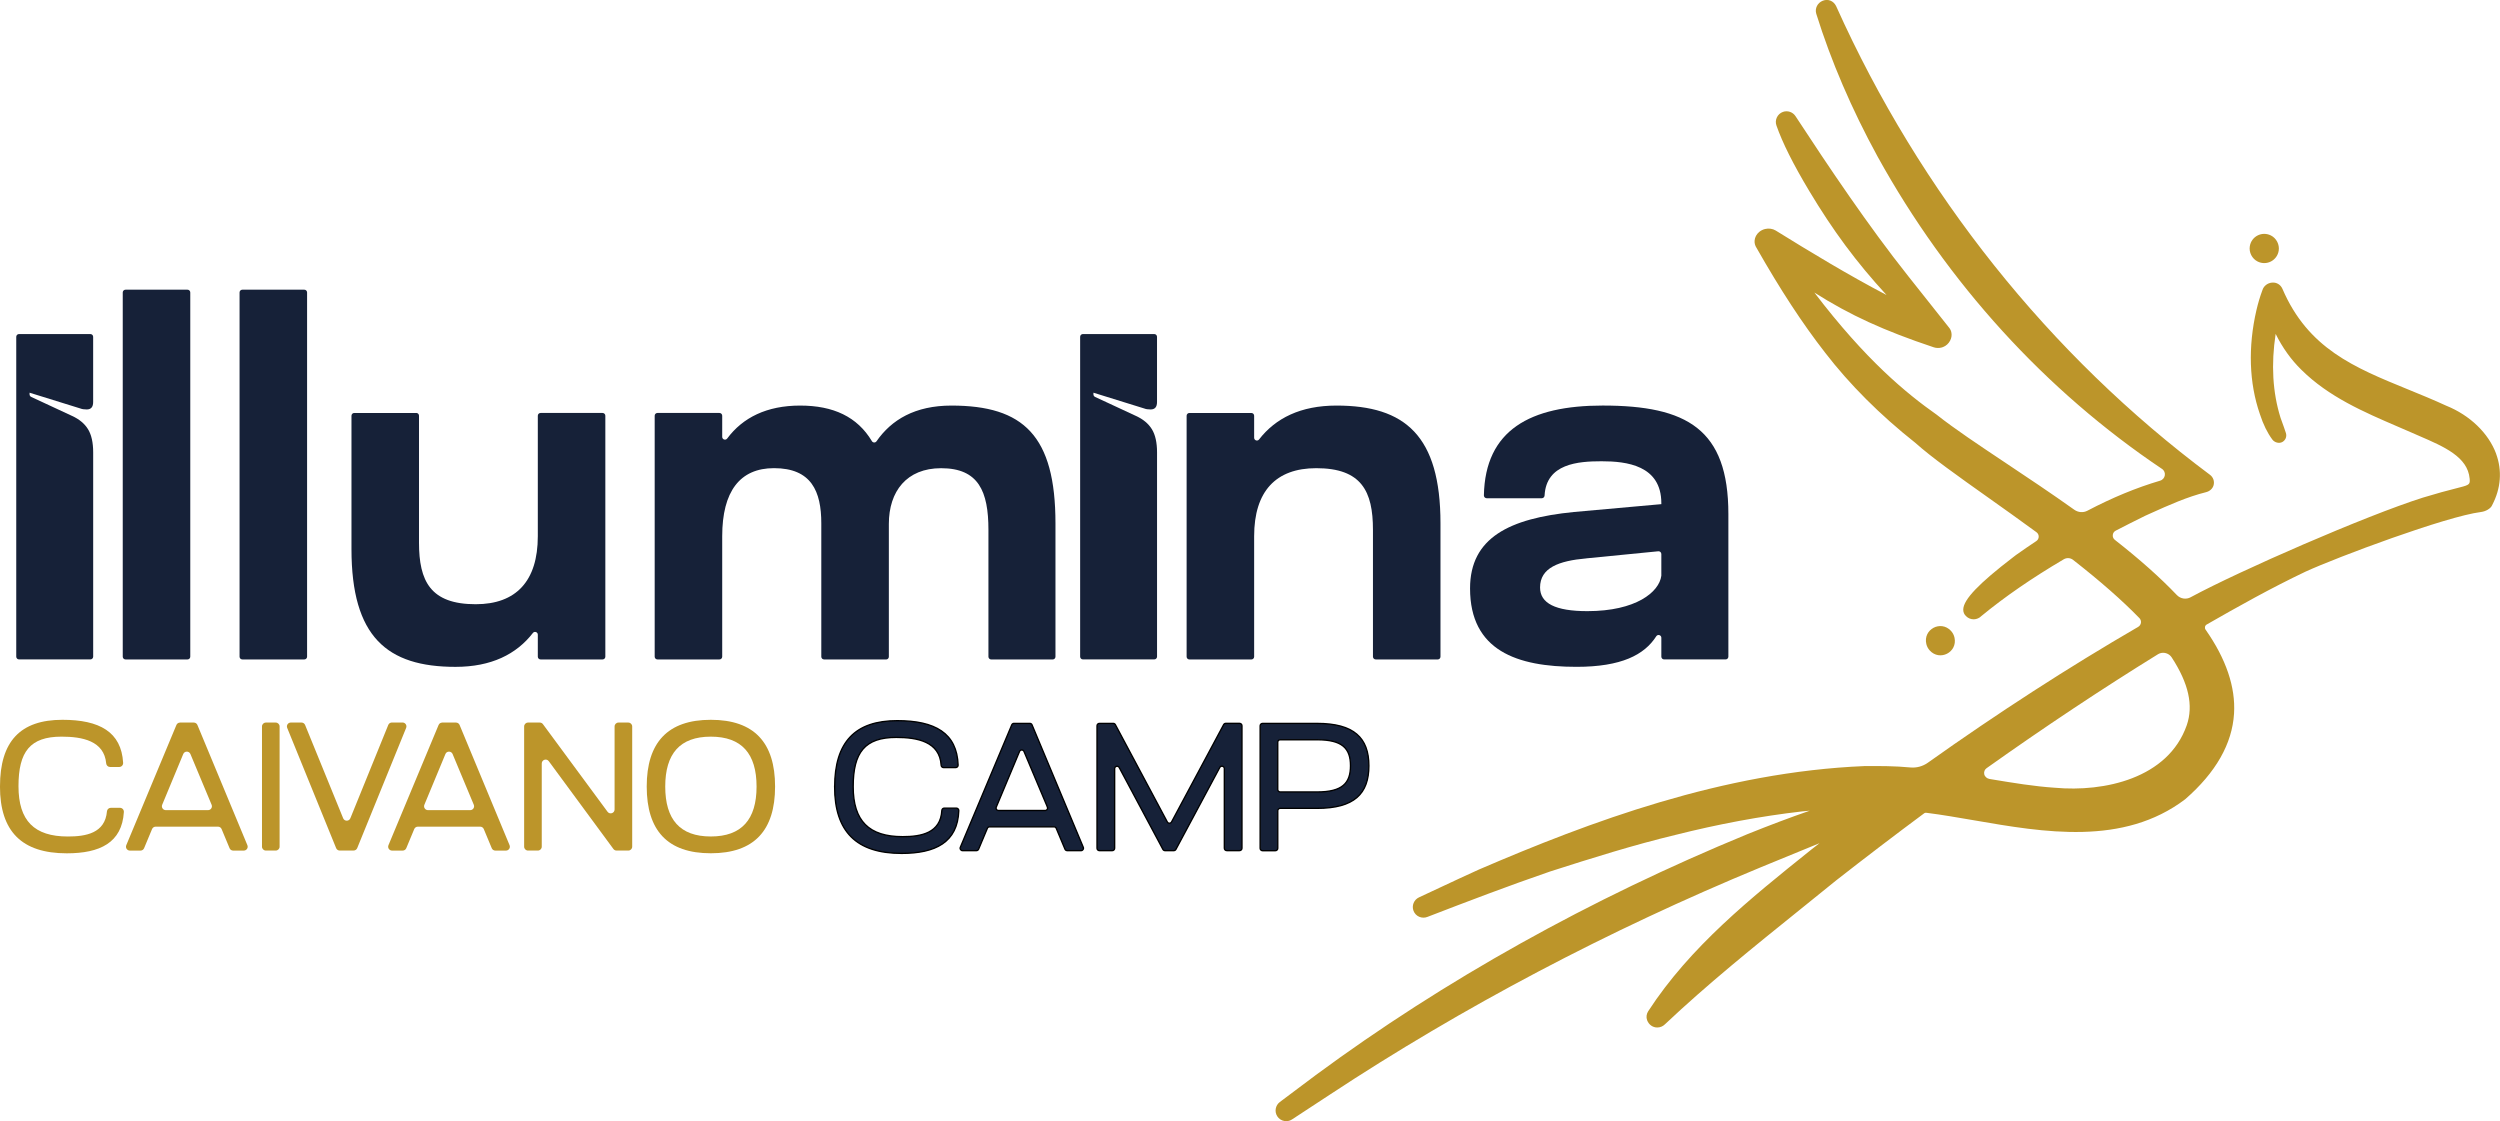 <?xml version="1.0" encoding="UTF-8"?>
<svg id="Livello_1" data-name="Livello 1" xmlns="http://www.w3.org/2000/svg" viewBox="0 0 914.07 409.97">
  <defs>
    <style>
      .cls-1 {
        fill: #bc952a;
      }

      .cls-1, .cls-2 {
        stroke-width: 0px;
      }

      .cls-2, .cls-3 {
        fill: #162138;
      }

      .cls-3 {
        stroke: #000;
        stroke-miterlimit: 10;
        stroke-width: .5px;
      }
    </style>
  </defs>
  <g>
    <path class="cls-2" d="M6.95,122.14h26.1c.56,0,1.01.45,1.01,1.01v23.86c0,1.8-.78,2.7-2.34,2.7-.96,0-1.74-.12-2.34-.36l-18.57-5.77v.62c0,.39.23.75.59.92l14.92,6.94c2.64,1.2,4.6,2.82,5.86,4.87,1.26,2.05,1.89,4.87,1.89,8.47v74.69c0,.56-.45,1.01-1.01,1.01H6.95c-.56,0-1.01-.45-1.01-1.01v-116.94c0-.56.45-1.01,1.01-1.01Z"/>
    <path class="cls-2" d="M44.88,240.1V106.93c0-.56.45-1.01,1.01-1.01h22.67c.56,0,1.01.45,1.01,1.01v133.17c0,.56-.45,1.01-1.01,1.01h-22.67c-.56,0-1.01-.45-1.01-1.01Z"/>
    <path class="cls-2" d="M87.59,240.1V106.93c0-.56.45-1.01,1.01-1.01h22.67c.56,0,1.01.45,1.01,1.01v133.17c0,.56-.45,1.01-1.01,1.01h-22.67c-.56,0-1.01-.45-1.01-1.01Z"/>
    <path class="cls-2" d="M152.19,150.98c.56,0,1.01.45,1.01,1.01v46.4c0,14.06,4.15,22.53,20.73,22.53,14.78,0,22.71-8.47,22.71-24.87v-44.05c0-.56.45-1.01,1.01-1.01h22.67c.56,0,1.01.45,1.01,1.01v88.1c0,.56-.45,1.01-1.01,1.01h-22.67c-.56,0-1.01-.45-1.01-1.01v-8.05c0-.96-1.21-1.38-1.8-.62-6.04,7.81-15.25,12.39-28.3,12.39-25.06,0-38.03-11-38.03-43.08v-48.74c0-.56.45-1.01,1.01-1.01h22.67Z"/>
    <path class="cls-2" d="M301.3,241.11c-.56,0-1.01-.45-1.01-1.01v-48.74c0-11.72-3.61-20.19-17.3-20.19-12.44,0-18.93,8.47-18.93,24.88v44.05c0,.56-.45,1.01-1.01,1.01h-22.67c-.56,0-1.01-.45-1.01-1.01v-88.1c0-.56.45-1.01,1.01-1.01h22.67c.56,0,1.01.45,1.01,1.01v7.74c0,.97,1.24,1.38,1.82.6,5.71-7.69,14.52-12.05,26.66-12.05s20.91,4.08,26.25,13.01c.37.62,1.27.65,1.68.06,5.47-7.9,14.1-13.07,27.41-13.07,26.32,0,38.03,10.99,38.03,43.08v48.74c0,.56-.45,1.01-1.01,1.01h-22.49c-.56,0-1.01-.45-1.01-1.01v-46.39c0-14.06-3.6-22.53-17.3-22.53-12.62,0-19.11,8.47-19.11,20.37v48.56c0,.56-.45,1.01-1.01,1.01h-22.67Z"/>
    <path class="cls-2" d="M395.93,122.14h26.1c.56,0,1.01.45,1.01,1.01v23.86c0,1.8-.78,2.7-2.34,2.7-.96,0-1.74-.12-2.34-.36l-18.57-5.77v.62c0,.39.23.75.59.92l14.92,6.94c2.64,1.2,4.6,2.82,5.86,4.87,1.26,2.05,1.89,4.87,1.89,8.47v74.69c0,.56-.45,1.01-1.01,1.01h-26.1c-.56,0-1.01-.45-1.01-1.01v-116.94c0-.56.45-1.01,1.01-1.01Z"/>
    <path class="cls-2" d="M503,241.11c-.56,0-1.01-.45-1.01-1.01v-46.39c0-14.06-4.15-22.53-20.73-22.53-14.78,0-22.71,8.47-22.71,24.88v44.05c0,.56-.45,1.01-1.01,1.01h-22.67c-.56,0-1.01-.45-1.01-1.01v-88.1c0-.56.45-1.01,1.01-1.01h22.67c.56,0,1.01.45,1.01,1.01v8.05c0,.96,1.21,1.38,1.8.62,6.04-7.81,15.25-12.39,28.3-12.39,25.06,0,38.03,10.99,38.03,43.08v48.74c0,.56-.45,1.01-1.01,1.01h-22.67Z"/>
    <path class="cls-2" d="M585.62,168.65c-8.6,0-20.27.85-20.88,12.53-.03.55-.46.99-1.01.99h-20.16c-.56,0-1.03-.47-1.02-1.03.46-23.92,16.95-32.86,43.43-32.86,30.82,0,45.96,8.65,45.96,39.65v52.16c0,.56-.45,1.01-1.01,1.01h-22.49c-.56,0-1.01-.45-1.01-1.01v-6.91c0-1.01-1.31-1.39-1.86-.54-4.35,6.81-12.78,11.17-29.15,11.17-21.81,0-38.93-5.95-38.93-28.66,0-18.57,14.42-25.6,37.85-27.94l32.09-2.88v-.36c0-13.88-12.8-15.32-21.81-15.32ZM580.03,204.16c-10.09.9-16.94,3.43-16.94,10.64,0,5.77,5.59,8.65,17.3,8.65,17.76,0,26.24-6.97,27.03-12.9,0-.06.01-.11.01-.17v-7.81c0-.6-.52-1.07-1.11-1.01l-26.29,2.59Z"/>
  </g>
  <g>
    <path class="cls-1" d="M912.67,165.94c-2.78-7.55-9.61-14.13-18.27-17.61-4.76-2.19-9.5-4.13-14.09-6-19.54-7.98-36.41-14.87-45.8-36.75-.68-1.51-2.11-2.38-3.73-2.26-1.67.12-3.1,1.22-3.57,2.75-.89,2.39-1.58,4.71-2.19,7.31-3.12,13.49-2.69,26.65,1.26,38.03,1.24,3.82,2.74,6.87,4.57,9.32.8,1.07,2.45,1.53,3.62.89,1.19-.65,1.73-2,1.32-3.29-.45-1.41-.96-2.81-1.45-4.16-.17-.48-.35-.96-.52-1.45-2.89-9.23-3.48-19.53-1.78-30.64,2.49,5.04,5.65,9.45,9.43,13.15,9.97,9.88,22.81,15.41,35.23,20.76,1.73.75,3.45,1.49,5.15,2.23.89.39,1.8.78,2.7,1.18,9.11,3.94,17.71,7.65,18.42,15.6.18,2,0,2.31-3.59,3.2-4.71,1.18-8.76,2.3-13.55,3.76-20.92,6.63-66.89,26.71-84.66,36.3l-.18.1c-1.66.92-3.74.6-5.07-.79-6.13-6.43-13.55-13.03-22.67-20.18-.55-.43-.83-1.07-.76-1.77.06-.69.45-1.27,1.06-1.59,3.4-1.76,6.94-3.55,10.8-5.45.69-.31,1.37-.62,2.06-.93,6.52-2.94,13.26-5.97,20.19-7.7,1.28-.32,2.38-1.23,2.74-2.5.41-1.45-.11-2.95-1.3-3.84-58.7-43.79-105.97-103.04-136.69-171.35l-.02-.04c-.94-1.91-2.93-2.72-4.86-1.96-1.95.77-2.98,2.82-2.39,4.78,5.39,17.28,12.93,34.84,22.42,52.2,25.56,46.28,61.43,85.66,103.99,114.2,1.7,1.14,1.27,3.73-.7,4.31-8.71,2.58-17.46,6.19-26.58,10.98-1.52.8-3.35.66-4.79-.36-8.5-6.05-17.2-11.85-24.88-16.97-10.18-6.79-18.97-12.65-25.3-17.67l-.06-.05c-11.24-7.91-25.97-20.01-44.8-44.72,13.06,8.29,25.49,13.95,43.62,20.01.91.3,1.87.34,2.79.12.22-.05.43-.12.64-.2,1.12-.44,2.04-1.28,2.59-2.35.5-.97.63-1.92.49-2.77-.09-.71-.38-1.37-.81-1.9,0,0-14.86-18.73-14.95-18.85-14.66-18.44-29.09-39.96-41.29-58.59-1-1.49-2.87-2.12-4.56-1.52-.98.35-1.77,1.06-2.22,2-.45.94-.51,2-.16,2.98,2.21,6.32,6.13,14.16,12,23.95,8.6,14.35,17.11,25.92,28.25,38.02-13.94-7.29-28.16-15.91-40.51-23.57-1.13-.69-2.56-.89-3.91-.56h0c-.78.19-1.51.56-2.12,1.06-1,.83-1.6,1.95-1.7,3.16-.08.95.17,1.85.68,2.63,8.82,15.5,16.8,27.69,25.09,38.34,8.98,11.66,20.07,22.76,32.97,32.97,5.97,5.35,15.62,12.2,26.79,20.12,5.68,4.03,11.54,8.19,17.54,12.59.53.39.83.99.81,1.65-.02.64-.33,1.21-.86,1.57-2.42,1.6-4.94,3.33-7.49,5.14l-.05.04c-.24.19-.59.45-1.01.78-12.47,9.54-18.07,15.41-18.18,19.02-.03,1,.33,1.86,1.05,2.5.74.75,1.73,1.14,2.8,1.14,1.05-.02,2.07-.46,2.79-1.21,8.6-7.07,18.45-13.86,30.13-20.75,1.06-.62,2.41-.54,3.38.22,10.01,7.84,17.94,14.8,24.26,21.3.44.45.64,1.07.56,1.7-.09.63-.46,1.18-1.01,1.5-25.45,14.77-51.33,31.49-76.93,49.69-1.86,1.32-4.14,1.93-6.42,1.71-5.53-.53-11.05-.54-16.68-.5h-.05c-51.78,2.16-100.3,20.33-140.97,37.83-4.76,2.15-9.57,4.4-14.22,6.58-2.57,1.2-5.13,2.41-7.7,3.6-1.85.86-2.72,3.03-1.99,4.92.38.99,1.12,1.76,2.1,2.18.96.41,2.06.42,3.03.02,14.33-5.53,29.6-11.36,44.82-16.59,15.53-4.98,30.7-9.74,45.69-13.34,15.85-4,31.43-6.9,46.31-8.61,1.02-.1,1.99-.2,2.94-.28-7.19,2.49-14.67,5.31-22.78,8.57-57.65,23.73-110.75,53.36-157.85,88.1l-13.14,9.85c-1.63,1.23-2.04,3.54-.92,5.24.58.89,1.47,1.49,2.52,1.69.24.05.49.07.73.07.79,0,1.58-.24,2.23-.7l13.62-8.93c48.69-32.08,101.77-60.08,157.77-83.24,5.28-2.19,12.78-5.27,21.38-8.77-1.04.8-1.99,1.54-2.89,2.25l-.72.58c-21.5,17.23-43.72,35.05-59.02,58.6l-.03.04c-.61.97-.78,2.17-.38,3.25.63,1.68,2.08,2.67,3.71,2.67h.01c1.04,0,2.05-.42,2.78-1.15,15.61-14.74,32.78-28.57,49.39-41.94,4.35-3.51,8.85-7.13,13.23-10.69,10.84-8.48,21.69-16.75,32.23-24.57.21-.15.47-.21.73-.16l.13.02c5.56.7,11.29,1.7,17.35,2.74,25.58,4.43,54.58,9.44,77.17-7.7l.07-.06c11.14-9.71,17.13-20.23,17.8-31.27.59-9.68-2.91-20-10.41-30.69-.21-.3-.28-.66-.21-1.01.07-.36.28-.66.62-.86,11.35-6.51,23.58-13.36,36.09-19.31,11.61-5.33,51.38-20.2,64.2-21.83.91-.12,1.75-.41,2.51-.87.83-.51,1.36-1.07,1.6-1.69,3.19-6.11,3.67-12.59,1.41-18.75ZM799.54,265.16c-6.82,19.5-30.23,24.51-48.21,22.86h-.04c-7.54-.5-15.13-1.76-23.16-3.09l-.71-.12c-.93-.16-1.74-.83-1.93-1.76-.17-.86.15-1.68.87-2.19,21.05-14.96,42.13-28.97,62.64-41.64.59-.36,1.25-.54,1.9-.54,1.22,0,2.42.6,3.13,1.68,6.2,9.5,8,17.61,5.51,24.8Z"/>
    <path class="cls-1" d="M714.63,233.18c-.2-.94-.65-1.82-1.3-2.52-3.72-4.03-10.31-.56-9,4.85.2.85.63,1.64,1.21,2.29,3.67,4.07,10.22.71,9.09-4.62Z"/>
    <path class="cls-1" d="M825.46,95.62c3.27,1.63,7.13-.36,7.7-3.97.35-2.25-.84-4.56-2.88-5.57-3.27-1.62-7.12.36-7.69,3.97-.36,2.25.84,4.56,2.87,5.57Z"/>
  </g>
  <g>
    <path class="cls-3" d="M305.18,287.7c0-16.36,7.45-24.2,22.87-24.2,13.81,0,21.87,4.55,22.26,16.25.02.49-.39.9-.89.9h-4.43c-.48,0-.85-.38-.88-.86-.5-8.62-8.67-10.18-16.4-10.18-11.5,0-15.76,5.45-15.76,18.02s5.78,18.28,18.08,18.28c6.7,0,13.9-1.25,14.34-9.61.02-.47.43-.83.9-.83h4.4c.49,0,.9.41.89.9-.4,11.67-8.61,15.65-20.93,15.65-16.49,0-24.47-7.98-24.47-24.33Z"/>
    <path class="cls-3" d="M370.72,264.49h5.81c.36,0,.68.21.81.54l18.74,44.77c.24.58-.18,1.22-.81,1.22h-5.07c-.36,0-.68-.21-.81-.54l-3.2-7.63c-.14-.33-.46-.54-.81-.54h-23.56c-.36,0-.68.21-.81.54l-3.2,7.63c-.14.33-.46.54-.81.54h-5.07c-.63,0-1.06-.64-.81-1.22l18.81-44.77c.14-.33.46-.54.81-.54ZM382.98,295.12l-8.58-20.37c-.3-.72-1.32-.72-1.63,0l-8.52,20.37c-.24.58.18,1.22.81,1.22h17.09c.63,0,1.06-.64.81-1.22Z"/>
    <path class="cls-3" d="M401.99,264.49h5.04c.33,0,.62.18.78.47l18.99,35.57c.33.62,1.22.62,1.55,0l19.05-35.58c.15-.29.45-.47.78-.47h5.04c.49,0,.88.39.88.88v44.77c0,.49-.39.88-.88.88h-4.69c-.49,0-.88-.39-.88-.88v-29.11c0-.92-1.23-1.22-1.66-.42l-16.04,29.95c-.15.29-.45.47-.78.47h-3.2c-.33,0-.62-.18-.78-.47l-15.98-29.93c-.43-.81-1.66-.5-1.66.42v29.1c0,.49-.39.88-.88.88h-4.69c-.49,0-.88-.39-.88-.88v-44.77c0-.49.39-.88.88-.88Z"/>
    <path class="cls-3" d="M460.74,265.38c0-.49.39-.88.88-.88h19.93c13.43,0,18.95,5.25,18.95,15.49s-5.38,15.56-18.95,15.56h-13.48c-.49,0-.88.39-.88.88v13.73c0,.49-.39.88-.88.88h-4.69c-.49,0-.88-.39-.88-.88v-44.77ZM481.61,289.56c9.17,0,12.17-3.19,12.17-9.57s-2.99-9.51-12.17-9.51h-13.55c-.49,0-.88.39-.88.88v17.32c0,.49.39.88.88.88h13.55Z"/>
  </g>
  <g>
    <path class="cls-1" d="M0,287.52c0-16.45,7.43-24.34,22.83-24.34,13.54,0,21.54,4.42,22.19,15.72.05.83-.6,1.53-1.42,1.53h-3.36c-.73,0-1.34-.56-1.41-1.28-.74-8.3-8.75-9.81-16.34-9.81-11.48,0-15.73,5.48-15.73,18.12s5.78,18.39,18.06,18.39c6.57,0,13.62-1.21,14.29-9.22.06-.72.68-1.27,1.41-1.27h3.35c.83,0,1.47.71,1.42,1.53-.67,11.25-8.79,15.11-20.87,15.11-16.46,0-24.43-8.02-24.43-24.47Z"/>
    <path class="cls-1" d="M65.8,264.19h5.07c.57,0,1.09.35,1.31.88l18.27,43.96c.39.94-.3,1.97-1.31,1.97h-3.89c-.57,0-1.09-.34-1.31-.87l-2.92-7.01c-.22-.53-.74-.87-1.31-.87h-22.8c-.57,0-1.09.34-1.31.87l-2.92,7.01c-.22.53-.74.87-1.31.87h-3.89c-1.01,0-1.7-1.03-1.31-1.97l18.33-43.96c.22-.53.74-.87,1.31-.87ZM77.37,294.24l-7.75-18.55c-.49-1.17-2.14-1.16-2.62,0l-7.7,18.55c-.39.94.3,1.97,1.31,1.97h15.45c1.02,0,1.7-1.03,1.31-1.97Z"/>
    <path class="cls-1" d="M97.21,264.19h3.6c.79,0,1.42.64,1.42,1.42v43.96c0,.79-.64,1.42-1.42,1.42h-3.6c-.79,0-1.42-.64-1.42-1.42v-43.96c0-.79.64-1.42,1.42-1.42Z"/>
    <path class="cls-1" d="M129.28,310.99h-5.06c-.58,0-1.1-.35-1.32-.89l-17.89-43.96c-.38-.93.31-1.96,1.32-1.96h3.9c.58,0,1.1.35,1.32.88l13.92,34.12c.48,1.18,2.15,1.18,2.63,0l13.86-34.12c.22-.54.74-.89,1.32-.89h3.9c1.01,0,1.7,1.02,1.32,1.96l-17.89,43.96c-.22.54-.74.89-1.32.89Z"/>
    <path class="cls-1" d="M161.66,264.19h5.07c.57,0,1.09.35,1.31.88l18.27,43.96c.39.94-.3,1.97-1.31,1.97h-3.89c-.57,0-1.09-.34-1.31-.87l-2.92-7.01c-.22-.53-.74-.87-1.31-.87h-22.8c-.57,0-1.09.34-1.31.87l-2.92,7.01c-.22.53-.74.87-1.31.87h-3.89c-1.01,0-1.7-1.03-1.31-1.97l18.33-43.96c.22-.53.74-.87,1.31-.87ZM173.23,294.24l-7.75-18.55c-.49-1.17-2.14-1.16-2.62,0l-7.7,18.55c-.39.94.3,1.97,1.31,1.97h15.45c1.02,0,1.7-1.03,1.31-1.97Z"/>
    <path class="cls-1" d="M193.07,264.19h4.3c.45,0,.88.21,1.14.58l23.63,32.04c.81,1.1,2.57.53,2.57-.84v-30.36c0-.79.64-1.42,1.42-1.42h3.6c.79,0,1.42.64,1.42,1.42v43.96c0,.79-.64,1.42-1.42,1.42h-4.3c-.45,0-.88-.21-1.15-.58l-23.63-32.1c-.81-1.11-2.57-.53-2.57.84v30.42c0,.79-.64,1.42-1.42,1.42h-3.6c-.79,0-1.42-.64-1.42-1.42v-43.96c0-.79.64-1.42,1.42-1.42Z"/>
    <path class="cls-1" d="M259.89,263.18c15.87,0,23.5,8.36,23.5,24.4s-7.63,24.4-23.5,24.4-23.43-8.36-23.43-24.4,7.63-24.4,23.43-24.4ZM259.89,305.84c11.28,0,16.73-6.22,16.73-18.25s-5.44-18.25-16.73-18.25-16.66,6.22-16.66,18.25,5.38,18.25,16.66,18.25Z"/>
  </g>
</svg>